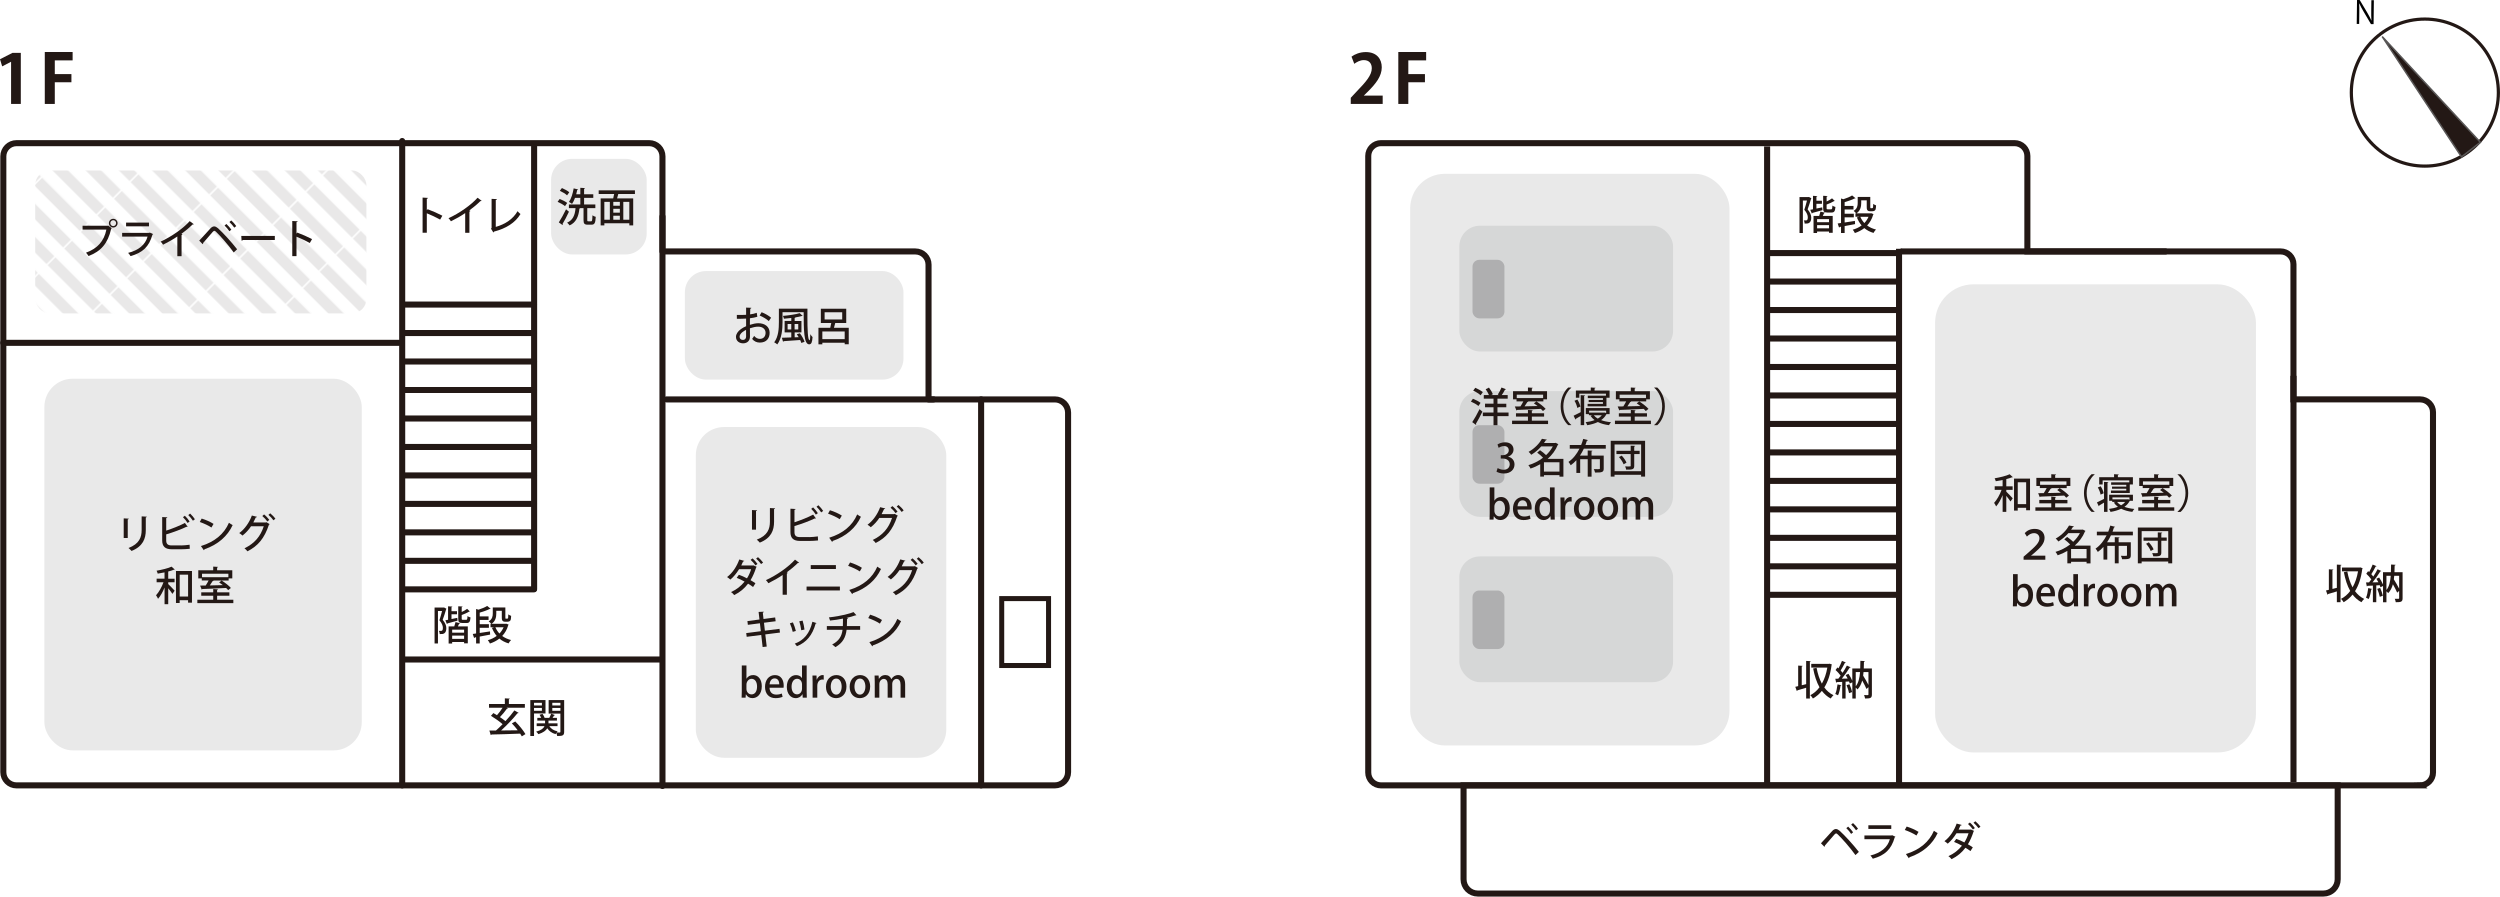 <?xml version="1.0" encoding="UTF-8"?>
<svg id="_レイヤー_2" data-name="レイヤー 2" xmlns="http://www.w3.org/2000/svg" xmlns:xlink="http://www.w3.org/1999/xlink" viewBox="0 0 1166.73 418.43">
  <defs>
    <style>
      .cls-1, .cls-2, .cls-3, .cls-4, .cls-5 {
        fill: none;
      }

      .cls-1, .cls-3, .cls-4, .cls-6 {
        stroke-miterlimit: 10;
      }

      .cls-1, .cls-3, .cls-4, .cls-5 {
        stroke: #231815;
      }

      .cls-1, .cls-5 {
        stroke-width: 2.83px;
      }

      .cls-7, .cls-6 {
        fill: #231815;
      }

      .cls-8 {
        fill: #fff;
      }

      .cls-9 {
        fill: #e9e9e9;
      }

      .cls-3 {
        stroke-width: 1.5px;
      }

      .cls-4 {
        stroke-width: 2.34px;
      }

      .cls-6 {
        stroke: #595757;
        stroke-width: .72px;
      }

      .cls-5 {
        stroke-linecap: round;
        stroke-linejoin: round;
      }

      .cls-10 {
        fill: #afafb0;
      }

      .cls-11 {
        fill: url(#_新規パターンスウォッチ_1);
        opacity: .1;
      }

      .cls-12 {
        fill: #d6d7d7;
      }
    </style>
    <pattern id="_新規パターンスウォッチ_1" data-name="新規パターンスウォッチ 1" x="0" y="0" width="14.68" height="41.1" patternTransform="translate(4641.6 -3975.31) rotate(-45) scale(.73)" patternUnits="userSpaceOnUse" viewBox="0 0 14.68 41.1">
      <g>
        <rect class="cls-2" x="0" y="0" width="14.68" height="41.1"/>
        <rect class="cls-7" x="0" y="0" width="7.34" height="41.1"/>
        <rect class="cls-8" x="7.34" y="0" width="7.34" height="41.1"/>
      </g>
    </pattern>
  </defs>
  <g id="design_fontのコピー">
    <rect class="cls-9" x="658.12" y="81.12" width="149.03" height="266.78" rx="16.17" ry="16.17" transform="translate(1465.26 429.02) rotate(-180)"/>
    <g>
      <path class="cls-7" d="M5.17,48.51v-19.67h-.06l-4.1,2.14-1.01-3.34,5.8-2.96h3.91v23.83h-4.54Z"/>
      <path class="cls-7" d="M20.9,48.51v-24.24h12.99v3.91h-8.32v6.4h7.76v3.81h-7.76v10.12h-4.67Z"/>
    </g>
    <g>
      <path class="cls-7" d="M645.3,48.51h-14.91v-2.87l2.65-2.84c4.51-4.67,7.16-7.72,7.16-10.94,0-2.08-1.1-3.81-3.72-3.81-1.73,0-3.34.91-4.45,1.73l-1.29-3.34c1.48-1.13,3.94-2.14,6.68-2.14,5.11,0,7.44,3.25,7.44,7.12,0,4.22-2.87,7.69-6.34,11.19l-1.99,1.95v.06h8.76v3.88Z"/>
      <path class="cls-7" d="M652.58,48.51v-24.24h12.99v3.91h-8.32v6.4h7.76v3.81h-7.76v10.12h-4.67Z"/>
    </g>
    <rect class="cls-9" x="903.09" y="132.69" width="149.75" height="218.49" rx="17.99" ry="17.99"/>
    <g>
      <path class="cls-7" d="M941.69,274.08c.62-1.05,1.69-1.67,3.13-1.67,2.36,0,3.99,2.08,3.99,5.23,0,3.77-2.19,5.53-4.33,5.53-1.33,0-2.36-.54-3.06-1.76h-.06l-.11,1.56h-1.86c.04-.69.07-1.82.07-2.76v-12.28h2.18v6.15h.04ZM941.66,278.88c0,1.31.94,2.55,2.36,2.55,1.67,0,2.59-1.48,2.59-3.69,0-1.95-.84-3.58-2.57-3.58-1.37,0-2.38,1.33-2.38,2.7v2.02Z"/>
      <path class="cls-7" d="M958.52,282.55c-.73.34-1.88.62-3.28.62-3.11,0-4.91-2.08-4.91-5.23s1.73-5.53,4.65-5.53,4.07,2.42,4.07,4.97c0,.36-.02.66-.06.92h-6.56c.06,2.33,1.5,3.21,3.13,3.21,1.14,0,1.93-.21,2.61-.49l.36,1.54ZM956.98,276.74c.02-1.24-.49-2.78-2.16-2.78s-2.27,1.58-2.38,2.78h4.54Z"/>
      <path class="cls-7" d="M969.77,280.21c0,.94.04,2.04.08,2.76h-1.91l-.11-1.61h-.06c-.54,1.05-1.67,1.82-3.13,1.82-2.34,0-4.13-2.08-4.13-5.27,0-3.51,2.01-5.49,4.31-5.49,1.33,0,2.29.6,2.74,1.39h.04v-5.87h2.18v12.28ZM967.59,276.81c0-1.69-1.07-2.68-2.29-2.68-1.67,0-2.59,1.65-2.59,3.69s.9,3.58,2.55,3.58c1.41,0,2.33-1.24,2.33-2.68v-1.91Z"/>
      <path class="cls-7" d="M977.74,274.54c-.19-.04-.39-.06-.64-.06-1.46,0-2.38,1.2-2.38,3v5.48h-2.18v-7.18c0-1.2-.02-2.19-.08-3.15h1.89l.08,1.89h.07c.47-1.31,1.56-2.12,2.68-2.12.21,0,.36.02.54.06v2.08Z"/>
      <path class="cls-7" d="M988.33,277.71c0,3.86-2.51,5.46-4.84,5.46-2.68,0-4.73-1.97-4.73-5.31s2.14-5.46,4.88-5.46,4.69,2.14,4.69,5.31ZM983.57,274.04c-1.86,0-2.57,1.99-2.57,3.77,0,2.03.96,3.73,2.55,3.73s2.55-1.71,2.55-3.77c0-1.71-.71-3.73-2.53-3.73Z"/>
      <path class="cls-7" d="M999.4,277.71c0,3.86-2.51,5.46-4.84,5.46-2.68,0-4.73-1.97-4.73-5.31s2.14-5.46,4.88-5.46,4.69,2.14,4.69,5.31ZM994.63,274.04c-1.86,0-2.57,1.99-2.57,3.77,0,2.03.96,3.73,2.55,3.73s2.55-1.71,2.55-3.77c0-1.71-.71-3.73-2.53-3.73Z"/>
      <path class="cls-7" d="M1015.73,282.96h-2.14v-5.91c0-1.73-.56-2.87-1.88-2.87-.99,0-2.01.9-2.01,2.4v6.38h-2.14v-6.23c0-1.44-.54-2.55-1.8-2.55-.98,0-2.08.88-2.08,2.51v6.26h-2.14v-7.43c0-1.16-.04-2.03-.07-2.91h1.88l.11,1.52h.06c.51-.86,1.44-1.74,3.02-1.74,1.31,0,2.31.73,2.74,1.89h.04c.69-1.14,1.71-1.89,3.19-1.89s3.23,1.05,3.23,4.31v6.24Z"/>
    </g>
    <g>
      <path class="cls-7" d="M934.61,224.01c-1.07.22-2.16.43-3.21.58-.08-.38-.32-.99-.52-1.37,2.53-.43,5.4-1.13,7.01-1.89l1.5,1.37c-.06.06-.15.08-.24.08-.06,0-.13,0-.19-.02-.73.3-1.65.58-2.64.84v3.36h2.96v1.67h-2.96v.82c.79.75,2.57,2.63,3,3.11l-1.05,1.48c-.39-.64-1.22-1.71-1.95-2.63v7.46h-1.71v-7.8c-.84,2.06-1.91,4.03-3.04,5.27-.19-.51-.64-1.22-.94-1.65,1.33-1.43,2.68-3.83,3.49-6.08h-3.21v-1.67h3.69v-2.94ZM939.94,223.36h7.46v14.78h-1.82v-1.14h-3.92v1.29h-1.73v-14.93ZM941.67,235.28h3.92v-10.22h-3.92v10.22Z"/>
      <path class="cls-7" d="M959.12,236.78h7.58v1.58h-16.8v-1.58h7.41v-1.89h-5.59v-1.56h5.59v-1.54l2.25.13c-.02.15-.13.26-.43.3v1.11h5.72v1.56h-5.72v1.89ZM951.98,227.8v-.99h-1.63v-3.79h6.96v-1.71l2.25.13c-.02.17-.13.26-.43.32v1.26h7.09v3.79h-1.71v.99h-7.24l.23.07c-.06.11-.21.19-.45.19-.36.6-.84,1.35-1.33,2.04,1.89-.04,4.01-.08,6.09-.15-.58-.45-1.16-.88-1.73-1.26l1.18-.88c1.52.96,3.41,2.42,4.31,3.47l-1.26,1.01c-.24-.3-.58-.64-.96-1.01-4.07.23-8.31.39-11.12.49-.04.15-.15.24-.28.26l-.75-1.86,2.61-.04c.47-.71.98-1.58,1.35-2.34h-3.19ZM964.39,224.65h-12.3v1.61h12.3v-1.61Z"/>
      <path class="cls-7" d="M977.54,221.43c-2.04,1.71-3.71,4.91-3.71,8.68s1.73,7.01,3.71,8.68v.09h-1.43c-1.91-1.71-3.54-4.93-3.54-8.78s1.63-7.07,3.54-8.78h1.43v.09Z"/>
      <path class="cls-7" d="M978.63,234.48c.86-.38,2.04-1.01,3.3-1.65v-7.95l2.04.13c-.02.15-.13.24-.41.3v13.58h-1.63v-4.31c-.83.51-1.63.99-2.23,1.33,0,.15-.09.3-.21.36l-.86-1.78ZM980.37,226.94c.68.99,1.22,2.34,1.41,3.26l-1.46.64c-.13-.92-.66-2.33-1.29-3.34l1.35-.56ZM981.29,224.18v1.91h-1.61v-3.38h6.94v-1.41l2.21.13c-.02.17-.15.26-.43.32v.96h7.01v3.38h-1.46v3.99h-8.79v-1.14h7.16v-.84h-6.66v-1.01h6.66v-.83h-7.07v-1.16h8.48v-.92h-12.43ZM995.41,233.73h-1.46c-.6,1.14-1.44,2.06-2.49,2.81,1.33.49,2.91.83,4.63.98-.34.34-.75.96-.96,1.37-1.97-.24-3.73-.73-5.19-1.46-1.48.71-3.17,1.18-4.97,1.48-.13-.41-.47-1.05-.73-1.41,1.48-.17,2.93-.49,4.18-.98-.77-.56-1.42-1.24-1.93-1.99l.88-.28h-1.61v-.52h-1.44v-2.83h11.1v2.83ZM993.8,232.13h-7.95v.9h7.01l.28-.06.66.26v-1.11ZM988.02,234.25c.47.6,1.11,1.13,1.88,1.58.77-.43,1.43-.96,1.91-1.58h-3.79Z"/>
      <path class="cls-7" d="M1007.13,236.78h7.58v1.58h-16.8v-1.58h7.41v-1.89h-5.59v-1.56h5.59v-1.54l2.25.13c-.02.15-.13.26-.43.3v1.11h5.72v1.56h-5.72v1.89ZM999.99,227.8v-.99h-1.63v-3.79h6.96v-1.71l2.25.13c-.02.17-.13.26-.43.32v1.26h7.09v3.79h-1.71v.99h-7.24l.23.07c-.06.11-.21.19-.45.19-.36.6-.84,1.35-1.33,2.04,1.89-.04,4.01-.08,6.09-.15-.58-.45-1.16-.88-1.73-1.26l1.18-.88c1.52.96,3.41,2.42,4.31,3.47l-1.26,1.01c-.24-.3-.58-.64-.96-1.01-4.07.23-8.31.39-11.12.49-.04.15-.15.24-.28.26l-.75-1.86,2.61-.04c.47-.71.98-1.58,1.35-2.34h-3.19ZM1012.4,224.65h-12.3v1.61h12.3v-1.61Z"/>
      <path class="cls-7" d="M1016.25,238.79c2.04-1.71,3.71-4.91,3.71-8.68s-1.73-7.01-3.71-8.68v-.09h1.43c1.93,1.71,3.54,4.93,3.54,8.78s-1.61,7.07-3.54,8.78h-1.43v-.09Z"/>
    </g>
    <g>
      <path class="cls-7" d="M944.93,248.78c1.14-1.18,2.51-1.95,4.74-1.95,2.85,0,4.52,1.8,4.52,4.18,0,2.7-2.01,4.63-4.88,7.13l-1.41,1.14v.04h6.64v1.91h-10.15v-1.41l1.74-1.5c3.75-3.3,5.66-5.01,5.66-7.11,0-1.37-.99-2.4-2.53-2.4-1.2,0-2.31.58-3.32,1.61l-1.03-1.65Z"/>
      <path class="cls-7" d="M975.63,254.62v8.31h-1.84v-.73h-7.24v.69h-1.74v-5.78c-1.44.84-2.98,1.54-4.52,2.04-.21-.49-.66-1.22-1.01-1.59,2.38-.69,4.78-1.89,6.84-3.47-.71-.77-1.8-1.73-2.74-2.38l1.33-1.13c.94.64,2.08,1.54,2.83,2.29,1.28-1.2,2.36-2.57,3.15-4.07h-5.4c-1.22,1.39-2.76,2.76-4.67,3.92-.26-.43-.84-1.07-1.24-1.37,3.02-1.69,5.12-4.07,6.23-6.09l2.29.39c-.06.19-.21.28-.47.28-.26.41-.54.84-.86,1.28h5.16l.28-.09,1.29.68c-.06.11-.17.19-.26.24-1.05,2.57-2.72,4.78-4.76,6.58h7.35ZM966.55,260.56h7.24v-4.35h-7.24v4.35Z"/>
      <path class="cls-7" d="M995.37,249.85h-10.22c-.51,1.11-1.11,2.19-1.8,3.23h3.6v-2.4l2.23.13c-.02.17-.13.26-.43.3v1.97h5.68v6.02c0,1.71-.73,1.93-4.05,1.89-.07-.49-.34-1.16-.58-1.61.62.02,1.26.04,1.73.04,1.03,0,1.11,0,1.11-.36v-4.31h-3.88v8.16h-1.8v-8.16h-3.51v6.41h-1.78v-5.93c-.79.88-1.67,1.67-2.64,2.36-.23-.45-.73-1.18-1.05-1.56,2.21-1.5,3.92-3.75,5.14-6.19h-4.54v-1.71h5.31c.39-.96.71-1.91.96-2.85l2.25.58c-.09.19-.28.26-.51.24-.21.67-.43,1.35-.69,2.02h9.49v1.71Z"/>
      <path class="cls-7" d="M997.72,246.18h16.03v16.71h-1.86v-.83h-12.4v.83h-1.78v-16.71ZM999.5,260.35h12.4v-12.47h-12.4v12.47ZM1011.2,250.85v1.52h-2.53v5.48c0,1.67-.73,1.84-3.75,1.8-.07-.43-.28-1.07-.51-1.52.56.02,1.14.04,1.58.04.98,0,1.03,0,1.03-.36v-5.44h-6.66v-1.52h6.66v-2.38l2.08.09c-.02.17-.13.28-.43.32v1.97h2.53ZM1003.72,257.15c-.34-.96-1.26-2.36-2.16-3.38l1.28-.67c.92.98,1.88,2.34,2.23,3.3l-1.35.75Z"/>
    </g>
    <g>
      <path class="cls-7" d="M1090.59,263.49l2.16.13c-.02.15-.13.26-.43.3v17.12h-1.73v-5.03c-1.54.49-3.04.92-4.09,1.22-.02.17-.13.28-.26.34l-.73-1.99c.39-.09.86-.19,1.35-.32v-9.58l2.1.13c-.02.15-.15.24-.43.28v8.76l2.06-.51v-10.86ZM1101.55,264.79l1.09.41c-.04.11-.09.23-.19.3-.53,4.26-1.69,7.71-3.38,10.39,1.14,1.54,2.55,2.78,4.28,3.62-.41.34-.99,1.05-1.29,1.54-1.65-.88-3-2.1-4.13-3.56-1.2,1.48-2.61,2.66-4.18,3.56-.26-.47-.81-1.2-1.22-1.56,1.61-.81,3.08-2.06,4.29-3.69-1.39-2.44-2.31-5.4-2.96-8.76l1.61-.3c.52,2.74,1.31,5.25,2.46,7.37,1.18-2.08,2.06-4.59,2.55-7.48h-7.5v-1.76h8.25l.32-.07Z"/>
      <path class="cls-7" d="M1107.04,274.86c-.06.17-.21.23-.41.21-.21,1.58-.62,3.38-1.16,4.48-.34-.21-.9-.47-1.28-.62.51-1.05.84-2.83,1.05-4.48l1.8.41ZM1121.27,267.06v12.1c0,1.74-.75,1.89-3.19,1.89-.06-.45-.26-1.18-.47-1.61.38.02.75.02,1.07.02h.68c.23,0,.3-.07.3-.32v-3.38l-.92.84c-.43-1.05-1.2-2.53-1.99-3.94-.45,1.65-1.13,3.06-2.21,4.16-.17-.26-.49-.6-.81-.86v5.1h-1.59v-7.58l-1.2.58c-.07-.28-.19-.6-.34-.96l-1.61.09v7.86h-1.58v-7.76c-.96.04-1.82.09-2.51.11-.04.17-.19.24-.32.26l-.38-1.84,1.41-.02c.36-.41.71-.9,1.07-1.41-.56-.82-1.54-1.88-2.36-2.64l.86-1.2.49.43c.6-1.09,1.26-2.46,1.63-3.51l1.82.75c-.06.13-.23.19-.45.19-.49,1.05-1.31,2.51-1.99,3.56.36.38.68.75.92,1.09.77-1.16,1.48-2.38,1.99-3.39l1.76.81c-.07.11-.24.19-.47.19-.92,1.52-2.34,3.54-3.64,5.12l2.74-.06c-.28-.56-.62-1.12-.94-1.63l1.29-.58c.69,1.01,1.41,2.27,1.8,3.26v-5.74h3.69c.06-1.14.06-2.34.08-3.58l2.12.13c-.02.17-.17.28-.45.32-.02,1.07-.06,2.12-.09,3.13h3.79ZM1110.79,274.37c.53,1.16,1.05,2.66,1.26,3.66-.39.13-.79.28-1.43.51-.17-1.01-.69-2.55-1.18-3.73l1.35-.43ZM1113.73,268.71v6.64c1.29-1.61,1.8-3.92,2.01-6.64h-2.01ZM1119.66,268.71h-2.29c-.04.56-.11,1.13-.19,1.67.88,1.41,1.86,3.06,2.48,4.35v-6.02Z"/>
    </g>
    <g>
      <path class="cls-7" d="M842.92,308.44l2.16.13c-.02.15-.13.26-.43.3v17.12h-1.73v-5.03c-1.54.49-3.04.92-4.09,1.22-.02.17-.13.28-.26.34l-.73-1.99c.39-.09.86-.19,1.35-.32v-9.58l2.1.13c-.02.15-.15.24-.43.28v8.76l2.06-.51v-10.86ZM853.87,309.73l1.09.41c-.04.11-.09.23-.19.3-.53,4.26-1.69,7.71-3.38,10.39,1.14,1.54,2.55,2.78,4.28,3.62-.41.34-.99,1.05-1.29,1.54-1.65-.88-3-2.1-4.13-3.56-1.2,1.48-2.61,2.66-4.18,3.56-.26-.47-.81-1.2-1.22-1.56,1.61-.81,3.08-2.06,4.29-3.69-1.39-2.44-2.31-5.4-2.96-8.76l1.61-.3c.52,2.74,1.31,5.25,2.46,7.37,1.18-2.08,2.06-4.59,2.55-7.48h-7.5v-1.76h8.25l.32-.07Z"/>
      <path class="cls-7" d="M859.36,319.8c-.06.17-.21.23-.41.21-.21,1.58-.62,3.38-1.16,4.48-.34-.21-.9-.47-1.28-.62.51-1.05.84-2.83,1.05-4.48l1.8.41ZM873.6,312v12.1c0,1.74-.75,1.89-3.19,1.89-.06-.45-.26-1.18-.47-1.61.38.02.75.02,1.07.02h.68c.23,0,.3-.07.3-.32v-3.38l-.92.84c-.43-1.05-1.2-2.53-1.99-3.94-.45,1.65-1.12,3.06-2.21,4.16-.17-.26-.49-.6-.81-.86v5.1h-1.59v-7.58l-1.2.58c-.07-.28-.19-.6-.34-.96l-1.61.09v7.86h-1.58v-7.76c-.96.04-1.82.09-2.51.11-.04.17-.19.24-.32.26l-.38-1.84,1.41-.02c.36-.41.71-.9,1.07-1.41-.56-.82-1.54-1.88-2.36-2.64l.86-1.2.49.43c.6-1.09,1.26-2.46,1.63-3.51l1.82.75c-.06.13-.23.19-.45.19-.49,1.05-1.31,2.51-1.99,3.56.36.38.68.75.92,1.09.77-1.16,1.48-2.38,1.99-3.39l1.76.81c-.07.11-.24.19-.47.19-.92,1.52-2.34,3.54-3.64,5.12l2.74-.06c-.28-.56-.62-1.12-.94-1.63l1.29-.58c.69,1.01,1.41,2.27,1.8,3.26v-5.74h3.69c.06-1.14.06-2.34.08-3.58l2.12.13c-.02.17-.17.28-.45.32-.02,1.07-.06,2.12-.09,3.13h3.79ZM863.12,319.32c.53,1.16,1.05,2.66,1.26,3.66-.39.13-.79.28-1.43.51-.17-1.01-.69-2.55-1.18-3.73l1.35-.43ZM866.06,313.65v6.64c1.29-1.61,1.8-3.92,2.01-6.64h-2.01ZM871.99,313.65h-2.29c-.04.56-.11,1.13-.19,1.67.88,1.41,1.86,3.06,2.48,4.35v-6.02Z"/>
    </g>
    <g>
      <path class="cls-7" d="M849.82,393.55c1.41-1.44,4.16-4.56,5.31-5.79.56-.58,1.13-.86,1.69-.86s1.16.34,1.78.86c2.31,2.1,6.26,6.39,8.91,9.81l-1.59,1.48c-2.44-3.43-6.39-7.88-8.2-9.58-.36-.34-.6-.53-.84-.53-.21.02-.45.21-.77.54-.75.83-3.24,3.77-4.44,5.12.04.21-.04.43-.23.6l-1.61-1.65ZM862.52,385.77c.82.73,1.78,1.88,2.31,2.66l-.92.75c-.49-.79-1.52-2.03-2.25-2.68l.86-.73ZM864.79,384.12c.84.73,1.8,1.84,2.33,2.63l-.92.73c-.51-.77-1.54-1.97-2.27-2.63l.86-.73Z"/>
      <path class="cls-7" d="M884.59,390.49c-.07.11-.17.19-.32.24-1.61,5.7-4.61,8.46-10.24,10.03-.23-.45-.75-1.11-1.13-1.5,4.89-1.2,8.05-3.81,9.08-7.61h-11.87v-1.74h12.66l.22-.15,1.59.73ZM882.64,386.86h-10.69v-1.73h10.69v1.73Z"/>
      <path class="cls-7" d="M889.84,385.75c1.91.58,4.16,1.58,5.53,2.49l-.98,1.69c-1.35-.94-3.58-1.93-5.44-2.59l.88-1.59ZM889.48,398.58c6.47-1.99,10.86-5.7,13.07-10.88.54.43,1.18.79,1.73,1.09-2.33,5.12-6.86,9.13-13.15,11.29-.02.19-.15.38-.3.45l-1.35-1.95Z"/>
      <path class="cls-7" d="M921.31,387.81c-.06.11-.15.17-.26.23-.69,2.19-1.58,4.26-2.64,5.98.73.43,1.69.99,2.29,1.44l-1.11,1.74c-.6-.49-1.59-1.11-2.33-1.56-1.69,2.25-3.81,4.03-6.49,5.33-.28-.43-.98-1.11-1.46-1.41,2.57-1.14,4.65-2.81,6.32-4.88-1.18-.68-2.51-1.31-3.68-1.76l1.03-1.43c1.2.43,2.53.99,3.77,1.67.81-1.24,1.54-2.91,1.95-4.28h-5.63c-1.2,1.93-2.61,3.66-4.07,4.86-.36-.34-1.09-.9-1.54-1.18,2.55-1.89,4.58-5.04,5.7-8.21l2.34.66c-.09.22-.32.28-.56.26-.23.6-.56,1.28-.86,1.89h5.48l.21-.07,1.54.71ZM919.32,383.86c.83.66,1.82,1.82,2.34,2.59l-.92.69c-.47-.71-1.56-1.97-2.29-2.59l.86-.69ZM921.89,383.27c.82.67,1.84,1.78,2.38,2.53l-.94.69c-.47-.71-1.58-1.89-2.31-2.53l.86-.69Z"/>
    </g>
    <g>
      <path class="cls-7" d="M844.23,91.93l1.13.6c-.02.09-.09.19-.15.24-.41,1.44-1.05,3.41-1.61,4.93,1.24,1.5,1.69,2.72,1.69,3.88s-.28,1.93-.88,2.36c-.54.41-1.11.41-2.19.41,0-.45-.17-1.11-.39-1.5.38.02.71.02.96.02.49,0,.9-.17.9-1.44,0-.94-.43-2.14-1.63-3.53.45-1.31.92-3.02,1.24-4.31h-1.91v15.15h-1.58v-16.77h4.18l.26-.06ZM850.4,96.77l.13,1.31c-1.73.51-3.53.99-4.71,1.29-.02.15-.11.26-.24.3l-.75-1.76,1.28-.24v-6.28l2.01.13c-.02.15-.13.24-.41.28v1.88h2.57v1.42h-2.57v2.23l2.7-.56ZM848.99,100.78c.23-.64.47-1.43.6-2.03l2.14.54c-.06.13-.21.21-.47.21-.15.38-.36.83-.58,1.28h4.63v7.88h-1.73v-.6h-5.57v.69h-1.65v-7.97h2.63ZM853.59,103.69v-1.41h-5.57v1.41h5.57ZM848.02,106.57h5.57v-1.5h-5.57v1.5ZM852.46,97.1c0,.52.06.58.56.58h1.56c.43,0,.53-.22.58-1.73.32.28.98.52,1.43.64-.17,2.04-.6,2.59-1.82,2.59h-1.99c-1.58,0-1.93-.47-1.93-2.08v-5.72l2.03.11c-.02.15-.13.24-.41.3v2.25c.98-.45,1.93-.99,2.53-1.48l1.29,1.24c-.06.06-.21.09-.38.08-.84.54-2.19,1.11-3.45,1.58v1.65Z"/>
      <path class="cls-7" d="M865.67,103.09l.07,1.5-4.86.92v3.23h-1.69v-2.93l-.64.11c-.02.17-.15.26-.28.3l-.64-1.93c.47-.06.99-.13,1.56-.22v-11.44l1.11.34c1.52-.49,3.11-1.14,4.07-1.76l1.61,1.31c-.07.09-.15.09-.43.09-1.16.6-2.96,1.24-4.67,1.73v1.76h4.13v1.65h-4.13v1.99h4.29v1.67h-4.29v2.42l4.78-.73ZM873.26,99.5l1.13.43c-.04.13-.11.19-.19.26-.58,2.04-1.56,3.71-2.83,5.04,1.16.86,2.55,1.5,4.14,1.89-.39.38-.92,1.09-1.16,1.58-1.67-.49-3.11-1.24-4.29-2.25-1.29,1.01-2.78,1.76-4.41,2.31-.21-.47-.64-1.18-.99-1.56,1.52-.41,2.93-1.09,4.14-1.99-.92-1.07-1.65-2.33-2.21-3.75l1.09-.3h-1.76v-1.61h.32c-.28-.36-.84-.92-1.18-1.12,1.71-1.03,1.91-2.46,1.91-3.73v-2.78h5.87v4.56c0,.6,0,.69.34.69.77,0,.88,0,.96-.47.04-.26.06-.83.07-1.54.32.26.9.54,1.33.69-.04.73-.09,1.56-.22,1.88-.24.67-.94.86-1.56.86h-.99c-1.59,0-1.59-1.11-1.59-2.16v-2.94h-2.57v1.24c0,1.63-.34,3.58-2.19,4.82h6.56l.3-.06ZM868.2,101.17c.45,1.09,1.09,2.08,1.88,2.93.81-.84,1.46-1.82,1.95-2.93h-3.83Z"/>
    </g>
    <circle class="cls-3" cx="1131.66" cy="43.21" r="34.31"/>
    <polygon class="cls-6" points="1148.77 73.21 1157.56 66.41 1111.74 17.06 1148.77 73.21"/>
    <path d="M1107.73,11.26h-1.22s-3.49-5.93-3.49-5.93c-.73-1.25-1.43-2.51-1.96-3.74h-.06c.09,1.44.08,2.74.06,4.67l-.06,4.92h-1.14s.14-11.18.14-11.18l1.27.02,3.53,5.92c.77,1.34,1.41,2.51,1.9,3.67h.03c-.1-1.57-.11-2.9-.09-4.66l.06-4.86h1.16s-.13,11.18-.13,11.18Z"/>
    <rect class="cls-12" x="681.07" y="105.34" width="99.75" height="58.7" rx="9.62" ry="9.62" transform="translate(1461.88 269.38) rotate(-180)"/>
    <rect class="cls-10" x="687.2" y="121.25" width="14.9" height="27.32" rx="3.14" ry="3.14" transform="translate(1389.31 269.83) rotate(180)"/>
    <rect class="cls-12" x="681.07" y="182.5" width="99.75" height="58.7" rx="9.62" ry="9.62" transform="translate(1461.88 423.71) rotate(-180)"/>
    <rect class="cls-10" x="687.2" y="198.42" width="14.9" height="27.32" rx="3.14" ry="3.14" transform="translate(1389.31 424.16) rotate(180)"/>
    <rect class="cls-12" x="681.07" y="259.66" width="99.75" height="58.7" rx="9.62" ry="9.62" transform="translate(1461.88 578.03) rotate(-180)"/>
    <rect class="cls-10" x="687.2" y="275.58" width="14.9" height="27.32" rx="3.14" ry="3.14" transform="translate(1389.31 578.48) rotate(180)"/>
    <g>
      <path class="cls-7" d="M240.48,336.71c1.84,1.82,3.79,4.24,4.74,5.89l-1.69,1.05c-.21-.38-.47-.81-.77-1.27-4.93.21-10.11.34-13.39.41-.04.17-.19.26-.34.28l-.64-2.12c.88,0,1.91,0,3.06-.02.99-.86,2.06-1.88,3.11-2.96-1.43-1.26-3.64-2.81-5.44-3.9l1.14-1.29c.53.3,1.09.64,1.67,1.01.9-1.01,1.89-2.34,2.63-3.51h-6.34v-1.74h7.39v-2.63l2.33.13c-.02.15-.15.26-.45.32v2.18h7.46v1.74h-8.59l.69.34c-.07.15-.3.19-.51.17-.81,1.18-2.12,2.74-3.23,3.88.96.64,1.88,1.31,2.57,1.89,1.58-1.69,3.06-3.45,4.18-5.01l1.99,1.13c-.09.13-.28.19-.54.19-2.03,2.53-5.01,5.64-7.65,8.04,2.42-.02,5.12-.06,7.76-.09-.84-1.12-1.82-2.29-2.74-3.23l1.58-.88Z"/>
      <path class="cls-7" d="M254.57,332.98h-5.34v10.52h-1.74v-16.8h7.09v6.28ZM252.9,327.98h-3.68v1.26h3.68v-1.26ZM249.22,331.71h3.68v-1.31h-3.68v1.31ZM263.29,326.7v14.8c0,1.8-.75,1.99-3.26,1.99-.06-.39-.22-1.01-.41-1.46-.15.21-.26.41-.36.58-1.73-.49-3-1.43-3.86-2.72-.6,1.01-1.8,1.99-4.13,2.74-.23-.36-.69-.88-1.05-1.18,2.46-.66,3.49-1.63,3.9-2.57h-3.66v-1.31h3.92v-1.27h-3.62v-1.29h1.8c-.19-.47-.47-.99-.75-1.43l1.37-.41c.41.56.83,1.29.98,1.84h2.19c.3-.58.69-1.39.88-1.93l1.78.64c-.06.13-.19.19-.41.17-.19.32-.47.73-.73,1.13h2.04v1.29h-3.94v1.27h4.22v1.31h-3.83c.77,1.22,2.08,2.06,3.86,2.42-.15.13-.32.32-.47.53.66.02,1.26.02,1.46.02.24,0,.32-.09.32-.34v-8.5h-5.49v-6.3h7.24ZM261.54,327.98h-3.79v1.26h3.79v-1.26ZM257.75,331.73h3.79v-1.33h-3.79v1.33Z"/>
    </g>
    <g>
      <path class="cls-7" d="M205.4,102.48c-1.73-.98-4.26-2.18-6.21-2.94v9.08h-1.97v-16.41l2.51.15c-.02.21-.19.36-.54.43v5.36l.38-.52c2.14.79,4.99,2.04,6.88,3.04l-1.05,1.82Z"/>
      <path class="cls-7" d="M224.79,93.7c-.09.09-.23.17-.41.17-.06,0-.11,0-.19-.02-1.44,1.44-3.38,3.06-5.18,4.37.17.07.39.17.51.21-.04.15-.21.28-.45.32v9.9h-1.97v-9.21c-1.84,1.28-4.37,2.72-6.66,3.84-.26-.43-.75-1.09-1.13-1.44,5.01-2.27,10.61-6.21,13.56-9.56l1.91,1.43Z"/>
      <path class="cls-7" d="M231.38,105.89c4.39-1.26,8.03-3.6,10.16-7.33.34.43.99,1.03,1.37,1.33-2.48,4.11-6.77,6.75-12.34,8.19-.04.17-.17.36-.34.41l-1.07-1.76.26-.39v-13.54l2.51.13c-.02.21-.19.38-.56.43v12.53Z"/>
    </g>
    <g>
      <path class="cls-7" d="M207.23,283.5l1.13.6c-.02.09-.09.19-.15.24-.41,1.44-1.05,3.41-1.61,4.93,1.24,1.5,1.69,2.72,1.69,3.88s-.28,1.93-.88,2.36c-.54.41-1.11.41-2.19.41,0-.45-.17-1.11-.39-1.5.38.02.71.02.96.02.49,0,.9-.17.9-1.44,0-.94-.43-2.14-1.63-3.53.45-1.31.92-3.02,1.24-4.31h-1.91v15.15h-1.58v-16.77h4.18l.26-.06ZM213.4,288.34l.13,1.31c-1.73.51-3.53.99-4.71,1.29-.02.15-.11.26-.24.3l-.75-1.76,1.28-.24v-6.28l2.01.13c-.02.15-.13.24-.41.28v1.88h2.57v1.42h-2.57v2.23l2.7-.56ZM212,292.35c.23-.64.47-1.43.6-2.03l2.14.54c-.06.13-.21.21-.47.21-.15.38-.36.83-.58,1.28h4.63v7.88h-1.73v-.6h-5.57v.69h-1.65v-7.97h2.63ZM216.59,295.26v-1.41h-5.57v1.41h5.57ZM211.02,298.14h5.57v-1.5h-5.57v1.5ZM215.47,288.67c0,.52.06.58.56.58h1.56c.43,0,.53-.22.58-1.73.32.28.98.52,1.43.64-.17,2.04-.6,2.59-1.82,2.59h-1.99c-1.58,0-1.93-.47-1.93-2.08v-5.72l2.03.11c-.02.15-.13.24-.41.3v2.25c.98-.45,1.93-.99,2.53-1.48l1.29,1.24c-.06.06-.21.09-.38.08-.84.54-2.19,1.11-3.45,1.58v1.65Z"/>
      <path class="cls-7" d="M228.67,294.66l.07,1.5-4.86.92v3.23h-1.69v-2.93l-.64.11c-.02.17-.15.26-.28.3l-.64-1.93c.47-.06.99-.13,1.56-.22v-11.44l1.11.34c1.52-.49,3.11-1.14,4.07-1.76l1.61,1.31c-.07.09-.15.09-.43.09-1.16.6-2.96,1.24-4.67,1.73v1.76h4.13v1.65h-4.13v1.99h4.29v1.67h-4.29v2.42l4.78-.73ZM236.26,291.07l1.13.43c-.04.13-.11.19-.19.26-.58,2.04-1.56,3.71-2.83,5.04,1.16.86,2.55,1.5,4.14,1.89-.39.38-.92,1.09-1.16,1.58-1.67-.49-3.11-1.24-4.29-2.25-1.29,1.01-2.78,1.76-4.41,2.31-.21-.47-.64-1.18-.99-1.56,1.52-.41,2.93-1.09,4.14-1.99-.92-1.07-1.65-2.33-2.21-3.75l1.09-.3h-1.76v-1.61h.32c-.28-.36-.84-.92-1.18-1.12,1.71-1.03,1.91-2.46,1.91-3.73v-2.78h5.87v4.56c0,.6,0,.69.34.69.77,0,.88,0,.96-.47.04-.26.06-.83.07-1.54.32.26.9.54,1.33.69-.04.73-.09,1.56-.22,1.88-.24.67-.94.86-1.56.86h-.99c-1.59,0-1.59-1.11-1.59-2.16v-2.94h-2.57v1.24c0,1.63-.34,3.58-2.19,4.82h6.56l.3-.06ZM231.2,292.74c.45,1.09,1.09,2.08,1.88,2.93.81-.84,1.46-1.82,1.95-2.93h-3.83Z"/>
    </g>
    <g>
      <g>
        <line class="cls-5" x1="249.27" y1="274.87" x2="249.27" y2="68.33"/>
        <line class="cls-5" x1="188.21" y1="142.14" x2="249.22" y2="142.14"/>
        <line class="cls-5" x1="188.21" y1="155.43" x2="249.22" y2="155.43"/>
        <line class="cls-5" x1="188.21" y1="168.72" x2="249.22" y2="168.72"/>
        <line class="cls-5" x1="188.21" y1="182.01" x2="249.22" y2="182.01"/>
        <line class="cls-5" x1="188.21" y1="195.3" x2="249.22" y2="195.3"/>
        <line class="cls-5" x1="188.21" y1="208.59" x2="249.22" y2="208.59"/>
        <line class="cls-5" x1="188.21" y1="221.88" x2="249.22" y2="221.88"/>
        <line class="cls-5" x1="188.21" y1="235.17" x2="249.22" y2="235.17"/>
        <line class="cls-5" x1="188.21" y1="248.46" x2="249.22" y2="248.46"/>
        <line class="cls-5" x1="188.21" y1="261.75" x2="249.22" y2="261.75"/>
        <line class="cls-5" x1="188.21" y1="275.04" x2="249.22" y2="275.04"/>
        <line class="cls-5" x1="188.21" y1="307.78" x2="308.27" y2="307.78"/>
      </g>
      <path class="cls-5" d="M492.3,366.53H7.72c-3.41,0-6.17-2.76-6.17-6.17V72.98c0-3.41,2.76-6.17,6.17-6.17h295.27c3.41,0,6.17,2.76,6.17,6.17v44.37h118.01c3.41,0,6.17,2.76,6.17,6.17v62.88h58.95c3.41,0,6.17,2.76,6.17,6.17v167.78c0,3.41-2.76,6.17-6.17,6.17Z"/>
      <line class="cls-5" x1="457.88" y1="186.4" x2="457.88" y2="366.53"/>
      <line class="cls-5" x1="1.55" y1="160" x2="186.11" y2="160"/>
      <line class="cls-5" x1="309.17" y1="101.07" x2="309.17" y2="366.8"/>
      <line class="cls-5" x1="311.1" y1="186.4" x2="435.67" y2="186.4"/>
      <line class="cls-5" x1="187.7" y1="366.53" x2="187.7" y2="65.81"/>
    </g>
    <g>
      <g>
        <line class="cls-1" x1="886.27" y1="366.53" x2="886.27" y2="116.11"/>
        <g>
          <line class="cls-1" x1="825.21" y1="118.11" x2="886.22" y2="118.11"/>
          <line class="cls-1" x1="825.21" y1="131.4" x2="886.22" y2="131.4"/>
          <line class="cls-1" x1="825.21" y1="144.69" x2="886.22" y2="144.69"/>
          <line class="cls-1" x1="825.21" y1="157.98" x2="886.22" y2="157.98"/>
          <line class="cls-1" x1="825.21" y1="171.27" x2="886.22" y2="171.27"/>
          <line class="cls-1" x1="825.21" y1="184.56" x2="886.22" y2="184.56"/>
          <line class="cls-1" x1="825.21" y1="197.85" x2="886.22" y2="197.85"/>
          <line class="cls-1" x1="825.21" y1="211.14" x2="886.22" y2="211.14"/>
          <line class="cls-1" x1="825.21" y1="224.43" x2="886.22" y2="224.43"/>
          <line class="cls-1" x1="825.21" y1="237.72" x2="886.22" y2="237.72"/>
          <line class="cls-1" x1="825.21" y1="251.01" x2="886.22" y2="251.01"/>
          <line class="cls-1" x1="825.21" y1="264.3" x2="886.22" y2="264.3"/>
          <line class="cls-1" x1="825.21" y1="277.59" x2="886.22" y2="277.59"/>
        </g>
      </g>
      <path class="cls-1" d="M1129.47,366.53h-484.92c-3.32,0-6-2.69-6-6V72.8c0-3.32,2.69-6,6-6h295.61c3.32,0,6,2.69,6,6v44.54h118.18c3.32,0,6,2.69,6,6v63.05h59.12c3.32,0,6,2.69,6,6v168.13c0,3.32-2.69,6-6,6Z"/>
      <line class="cls-1" x1="886.98" y1="117.35" x2="1011.16" y2="117.35"/>
      <line class="cls-1" x1="1070.35" y1="175.38" x2="1070.35" y2="364.96"/>
      <line class="cls-1" x1="824.7" y1="366.53" x2="824.7" y2="68.33"/>
      <path class="cls-1" d="M683.03,366.53h407.95v43.83c0,3.67-2.98,6.65-6.65,6.65h-394.65c-3.67,0-6.65-2.98-6.65-6.65v-43.83h0Z"/>
    </g>
    <rect class="cls-9" x="257.19" y="74.13" width="44.62" height="44.62" rx="9.85" ry="9.85"/>
    <rect class="cls-9" x="319.63" y="126.5" width="102.01" height="50.66" rx="9.85" ry="9.85"/>
    <g>
      <path class="cls-7" d="M261.2,92.85c1.18.45,2.74,1.24,3.51,1.86l-1.03,1.5c-.73-.66-2.23-1.5-3.45-2.03l.98-1.33ZM260.79,103.79c.96-1.46,2.34-3.92,3.38-6.11l1.35,1.13c-.92,2.01-2.08,4.22-2.98,5.68.07.09.11.21.11.3s-.04.19-.09.26l-1.76-1.26ZM262.25,87.75c1.18.49,2.68,1.31,3.43,1.97l-1.03,1.44c-.69-.67-2.18-1.58-3.38-2.12l.98-1.29ZM274.07,102.62c0,.58.07.66.53.66h1.29c.45,0,.54-.39.6-2.79.34.3,1.07.58,1.54.71-.15,2.89-.56,3.66-1.97,3.66h-1.76c-1.59,0-1.97-.53-1.97-2.21v-5.53h-1.54c-.06.11-.19.19-.38.23-.38,3.83-1.67,6.53-4.58,7.84-.24-.36-.81-.99-1.16-1.29,2.55-1.07,3.68-3.36,3.92-6.77h-3.09v-1.71h5.33v-3.09h-2.48c-.38,1.09-.84,2.06-1.37,2.81-.34-.26-1.01-.69-1.44-.92,1.01-1.41,1.78-3.9,2.18-6.3l2.1.49c-.04.13-.17.23-.43.23-.13.68-.3,1.35-.49,2.03h1.93v-3.02l2.21.13c-.02.17-.13.26-.45.3v2.59h4.29v1.67h-4.29v3.09h5.25v1.71h-3.77v5.51Z"/>
      <path class="cls-7" d="M296.31,90.53h-7.76c-.13.62-.34,1.37-.56,2.06h7.52v12.6h-1.8v-.99h-11.66v.99h-1.73v-12.6h5.85c.17-.64.32-1.37.45-2.06h-7.22v-1.69h16.92v1.69ZM282.04,94.22v8.33h2.57v-8.33h-2.57ZM289.28,96v-1.78h-3.06v1.78h3.06ZM289.28,99.25v-1.82h-3.06v1.82h3.06ZM286.22,100.67v1.88h3.06v-1.88h-3.06ZM293.7,102.55v-8.33h-2.81v8.33h2.81Z"/>
    </g>
    <g>
      <path class="cls-7" d="M353.42,147.84c-.96.3-2.12.53-3.43.69-.02,1.03-.02,2.12-.02,3.06,1.37-.45,2.81-.75,3.9-.75,3.11,0,5.31,1.65,5.31,4.48,0,2.62-1.52,4.56-4.59,4.56-1.33,0-2.57-.47-3.58-1.71.34-.41.68-.98.94-1.41.81.99,1.71,1.39,2.68,1.39,1.74,0,2.66-1.24,2.66-2.83s-1.22-2.87-3.45-2.87c-1.13,0-2.53.3-3.86.75,0,1.43.02,3.45.02,3.94,0,1.69-1.11,3.09-3.21,3.09-1.65,0-3.32-.98-3.32-3.04,0-1.24.86-2.57,2.31-3.6.68-.51,1.52-.96,2.42-1.35v-3.56c-1.29.09-2.74.11-4.31.11l-.02-1.8c1.59.02,3.04,0,4.33-.07v-3.36l2.46.09c-.02.23-.21.39-.51.43-.06.71-.08,1.71-.09,2.64,1.14-.15,2.19-.38,3.11-.73l.26,1.84ZM348.18,153.95c-.58.28-3.02,1.52-3.02,3.19,0,.86.53,1.5,1.58,1.5.84,0,1.46-.54,1.46-1.59,0-.47,0-1.8-.02-3.09ZM358.78,149.86c-.99-.96-2.74-1.97-4.26-2.61l.92-1.54c1.63.62,3.38,1.65,4.43,2.57l-1.09,1.58Z"/>
      <path class="cls-7" d="M363.5,144.05h13.33c-.02,1.29-.02,2.59-.02,3.84,0,5.83.17,10.9,1.01,10.9.21,0,.32-1.22.36-2.83.28.49.71,1.05,1.03,1.35-.17,2.38-.51,3.39-1.58,3.39-2.51,0-2.53-6.79-2.57-15h-9.86v4.67c0,3.13-.32,7.52-2.44,10.37-.3-.3-1.03-.79-1.44-.98,2.01-2.66,2.18-6.51,2.18-9.4v-6.32ZM372.75,157.36c-.28-.49-.58-.96-.88-1.37l1.43-.45c.92,1.22,1.86,2.87,2.18,3.99l-1.52.52c-.11-.39-.28-.88-.53-1.37-2.85.23-5.78.43-7.69.54-.04.17-.15.24-.3.28l-.54-1.88c1.16-.04,2.7-.08,4.39-.15v-2.34h-3.11v-5.34h3.11v-1.39c-1.14.15-2.33.26-3.43.34-.06-.38-.28-.98-.47-1.31,2.81-.26,6.02-.71,7.82-1.29l1.39,1.28c-.06.07-.09.07-.41.07-.81.24-1.82.45-2.94.64-.04.11-.15.21-.39.24v1.43h3.17v5.34h-3.17v2.29l1.91-.07ZM367.57,153.76h1.71v-2.55h-1.71v2.55ZM372.54,151.21h-1.71v2.55h1.71v-2.55Z"/>
      <path class="cls-7" d="M389.8,150.74c-.15.68-.36,1.5-.6,2.25h6.9v7.69h-1.89v-.73h-10.43v.75h-1.82v-7.71h5.51c.17-.69.34-1.5.47-2.25h-4.86v-6.66h11.85v6.66h-5.14ZM383.78,158.26h10.43v-3.58h-10.43v3.58ZM384.84,145.74v3.36h8.21v-3.36h-8.21Z"/>
    </g>
    <rect class="cls-4" x="467.49" y="279.36" width="21.86" height="31.23"/>
    <rect class="cls-9" x="324.73" y="199.29" width="116.89" height="154.36" rx="13.17" ry="13.17"/>
    <rect class="cls-9" x="20.71" y="176.75" width="148.12" height="173.45" rx="13.17" ry="13.17"/>
    <g>
      <path class="cls-7" d="M350.94,247.18v-9.15l2.4.13c-.02.17-.19.32-.51.36v8.66h-1.89ZM361.74,237.24c-.02.19-.17.32-.49.36v5.91c0,3.96-1.33,7.61-6.66,9.73-.3-.36-.98-1.07-1.41-1.39,5.06-1.91,6.13-5.06,6.13-8.35v-6.4l2.42.13Z"/>
      <path class="cls-7" d="M377.64,250.67c.86-.02,2.93-.13,4.05-.34.02.62.06,1.29.08,1.89-1.13.15-3.09.23-3.96.23h-4.44c-3.06,0-4.48-1.29-4.48-4.13v-10.91l2.42.13c-.02.19-.17.34-.54.39v5.81c2.64-.84,6.39-2.31,8.72-3.58l1.29,1.78c-.08.06-.17.08-.28.08-.09,0-.19-.02-.28-.06-2.03,1.01-6.24,2.63-9.45,3.54v2.83c0,1.73.82,2.33,2.64,2.33h4.24ZM379.48,236.81c.79.73,1.71,1.89,2.21,2.68l-.94.69c-.47-.79-1.44-2.04-2.16-2.7l.88-.68ZM381.94,235.8c.81.73,1.74,1.86,2.23,2.64l-.92.69c-.49-.77-1.48-1.97-2.18-2.64l.86-.69Z"/>
      <path class="cls-7" d="M387.34,238.13c1.91.58,4.16,1.58,5.53,2.49l-.98,1.69c-1.35-.94-3.58-1.93-5.44-2.59l.88-1.59ZM386.98,250.95c6.47-1.99,10.86-5.7,13.07-10.88.54.43,1.18.79,1.73,1.09-2.33,5.12-6.86,9.13-13.15,11.29-.02.19-.15.38-.3.45l-1.35-1.95Z"/>
      <path class="cls-7" d="M419.05,240.71c-.06.13-.23.23-.34.3-2.1,6.34-5.1,9.9-10.03,12.4-.32-.43-.84-1.05-1.37-1.42,4.61-2.21,7.46-5.48,9-10.28h-5.93c-1.01,1.56-2.4,3.09-3.99,4.35-.36-.36-1.01-.86-1.52-1.18,2.51-1.8,4.69-4.88,5.89-8.18l2.4.6c-.08.21-.32.3-.58.3-.34.75-.79,1.67-1.14,2.34h5.81l.28-.13,1.52.9ZM416.44,236.19c.86.66,1.88,1.78,2.44,2.53l-.9.77c-.53-.79-1.58-1.91-2.36-2.55l.83-.75ZM419.31,235.67c.84.68,1.88,1.74,2.42,2.53l-.92.73c-.49-.73-1.5-1.84-2.33-2.53l.83-.73Z"/>
      <path class="cls-7" d="M353.17,264.56c-.06.11-.15.17-.26.23-.69,2.19-1.58,4.26-2.64,5.98.73.43,1.69.99,2.29,1.44l-1.11,1.74c-.6-.49-1.59-1.11-2.33-1.56-1.69,2.25-3.81,4.03-6.49,5.33-.28-.43-.98-1.11-1.46-1.41,2.57-1.14,4.65-2.81,6.32-4.88-1.18-.67-2.51-1.31-3.68-1.76l1.03-1.43c1.2.43,2.53.99,3.77,1.67.81-1.24,1.54-2.91,1.95-4.28h-5.63c-1.2,1.93-2.61,3.66-4.07,4.86-.36-.34-1.09-.9-1.54-1.18,2.55-1.89,4.58-5.04,5.7-8.21l2.34.66c-.09.23-.32.28-.56.26-.23.6-.56,1.28-.86,1.89h5.48l.21-.07,1.54.71ZM351.18,260.6c.83.66,1.82,1.82,2.34,2.59l-.92.69c-.47-.71-1.56-1.97-2.29-2.59l.86-.69ZM353.75,260.02c.82.67,1.84,1.78,2.38,2.53l-.94.69c-.47-.71-1.58-1.89-2.31-2.53l.86-.69Z"/>
      <path class="cls-7" d="M372.94,262.6c-.09.09-.23.17-.41.17-.06,0-.11,0-.19-.02-1.44,1.44-3.38,3.06-5.18,4.37.17.07.39.17.51.21-.04.15-.21.28-.45.32v9.9h-1.97v-9.21c-1.84,1.28-4.37,2.72-6.66,3.84-.26-.43-.75-1.09-1.13-1.44,5.01-2.27,10.61-6.21,13.56-9.56l1.91,1.43Z"/>
      <path class="cls-7" d="M391.97,273.74v1.82h-15.55v-1.82h15.55ZM390.11,263.73v1.82h-11.74v-1.82h11.74Z"/>
      <path class="cls-7" d="M396.71,262.49c1.91.58,4.16,1.58,5.53,2.49l-.98,1.69c-1.35-.94-3.58-1.93-5.44-2.59l.88-1.59ZM396.36,275.32c6.47-1.99,10.86-5.7,13.07-10.88.54.43,1.18.79,1.73,1.09-2.33,5.12-6.86,9.13-13.15,11.29-.02.19-.15.38-.3.45l-1.35-1.95Z"/>
      <path class="cls-7" d="M428.43,265.08c-.06.13-.23.23-.34.3-2.1,6.34-5.1,9.9-10.03,12.4-.32-.43-.84-1.05-1.37-1.42,4.61-2.21,7.46-5.48,9-10.28h-5.93c-1.01,1.56-2.4,3.09-3.99,4.35-.36-.36-1.01-.86-1.52-1.18,2.51-1.8,4.69-4.88,5.89-8.18l2.4.6c-.08.21-.32.3-.58.3-.34.75-.79,1.67-1.14,2.34h5.81l.28-.13,1.52.9ZM425.82,260.56c.86.66,1.88,1.78,2.44,2.53l-.9.77c-.53-.79-1.58-1.91-2.36-2.55l.83-.75ZM428.69,260.04c.84.68,1.88,1.74,2.42,2.53l-.92.73c-.49-.73-1.5-1.84-2.33-2.53l.83-.73Z"/>
      <path class="cls-7" d="M357.16,296.09l.66,5.66-1.91.21-.64-5.63-6.79.86-.23-1.73,6.81-.88-.41-3.71-5.63.73-.21-1.74,5.63-.75-.41-3.53,2.44-.11c.02.19-.15.36-.47.45l.32,2.96,5.44-.73.23,1.78-5.44.69.41,3.71,6.83-.86.21,1.74-6.83.86Z"/>
      <path class="cls-7" d="M370.05,290.46c.53,1.14,1.13,2.91,1.37,4.01l-1.46.41c-.23-1.14-.77-2.81-1.33-3.99l1.43-.43ZM381.09,290.78c-.06.13-.22.21-.43.21-1.5,5.49-4.33,8.81-8.74,10.6-.21-.32-.69-.9-1.01-1.2,4.22-1.61,6.92-4.65,8.23-10.22l1.95.62ZM374.57,289.63c.39,1.2.75,3,.88,4.18l-1.52.32c-.15-1.22-.51-2.94-.9-4.18l1.54-.32Z"/>
      <path class="cls-7" d="M401.42,293.91h-6.32c-.41,3.43-1.69,6.09-5.23,8.1-.39-.39-1.03-.9-1.5-1.22,3.23-1.74,4.46-3.86,4.84-6.88h-7.33v-1.73h7.48c.04-1.11.06-2.18.06-3.49-1.78.38-4.07.73-6.06.92-.11-.47-.3-.98-.51-1.48,5.91-.64,10.07-1.88,11.5-2.48l1.33,1.48c-.06.06-.17.08-.28.08-.07,0-.13,0-.21-.02-1.05.39-2.76.88-4.13,1.18l.73.06c-.04.19-.17.34-.47.38-.02,1.24-.02,2.33-.09,3.38h6.19v1.73Z"/>
      <path class="cls-7" d="M406.09,286.86c1.91.58,4.16,1.58,5.53,2.49l-.98,1.69c-1.35-.94-3.58-1.93-5.44-2.59l.88-1.59ZM405.73,299.69c6.47-1.99,10.86-5.7,13.07-10.88.54.43,1.18.79,1.73,1.09-2.33,5.12-6.86,9.13-13.15,11.29-.02.19-.15.38-.3.45l-1.35-1.95Z"/>
    </g>
    <g>
      <path class="cls-7" d="M57.73,251.07v-9.15l2.4.13c-.02.17-.19.32-.51.36v8.66h-1.89ZM68.53,241.13c-.02.19-.17.32-.49.36v5.91c0,3.96-1.33,7.61-6.66,9.73-.3-.36-.98-1.07-1.41-1.39,5.06-1.91,6.13-5.06,6.13-8.35v-6.4l2.42.13Z"/>
      <path class="cls-7" d="M84.44,254.56c.86-.02,2.93-.13,4.05-.34.02.62.06,1.29.08,1.89-1.13.15-3.09.23-3.96.23h-4.44c-3.06,0-4.48-1.29-4.48-4.13v-10.91l2.42.13c-.02.19-.17.34-.54.39v5.81c2.64-.84,6.39-2.31,8.72-3.58l1.29,1.78c-.08.06-.17.08-.28.08-.09,0-.19-.02-.28-.06-2.03,1.01-6.24,2.62-9.45,3.54v2.83c0,1.73.82,2.33,2.64,2.33h4.24ZM86.28,240.7c.79.73,1.71,1.89,2.21,2.68l-.94.69c-.47-.79-1.44-2.04-2.16-2.7l.88-.68ZM88.73,239.69c.81.73,1.74,1.86,2.23,2.64l-.92.69c-.49-.77-1.48-1.97-2.18-2.64l.86-.69Z"/>
      <path class="cls-7" d="M94.13,242.01c1.91.58,4.16,1.58,5.53,2.49l-.98,1.69c-1.35-.94-3.58-1.93-5.44-2.59l.88-1.59ZM93.78,254.84c6.47-1.99,10.86-5.7,13.07-10.88.54.43,1.18.79,1.73,1.09-2.33,5.12-6.86,9.13-13.15,11.29-.02.19-.15.38-.3.45l-1.35-1.95Z"/>
      <path class="cls-7" d="M125.84,244.6c-.06.13-.23.23-.34.3-2.1,6.34-5.1,9.9-10.03,12.4-.32-.43-.84-1.05-1.37-1.42,4.61-2.21,7.46-5.48,9-10.28h-5.93c-1.01,1.56-2.4,3.09-3.99,4.35-.36-.36-1.01-.86-1.52-1.18,2.51-1.8,4.69-4.88,5.89-8.18l2.4.6c-.08.21-.32.3-.58.3-.34.75-.79,1.67-1.14,2.34h5.81l.28-.13,1.52.9ZM123.24,240.08c.86.66,1.88,1.78,2.44,2.53l-.9.77c-.53-.79-1.58-1.91-2.36-2.55l.83-.75ZM126.11,239.56c.84.68,1.88,1.74,2.42,2.53l-.92.73c-.49-.73-1.5-1.84-2.33-2.53l.83-.73Z"/>
      <path class="cls-7" d="M76.81,267.13c-1.07.22-2.16.43-3.21.58-.07-.38-.32-.99-.53-1.37,2.53-.43,5.4-1.13,7.01-1.89l1.5,1.37c-.06.06-.15.08-.24.08-.06,0-.13,0-.19-.02-.73.3-1.65.58-2.64.84v3.36h2.96v1.67h-2.96v.82c.79.75,2.57,2.63,3,3.11l-1.05,1.48c-.39-.64-1.22-1.71-1.95-2.63v7.46h-1.71v-7.8c-.84,2.06-1.91,4.03-3.04,5.27-.19-.51-.64-1.22-.94-1.65,1.33-1.43,2.68-3.83,3.49-6.08h-3.21v-1.67h3.69v-2.94ZM82.13,266.47h7.46v14.78h-1.82v-1.14h-3.92v1.29h-1.73v-14.93ZM83.86,278.4h3.92v-10.22h-3.92v10.22Z"/>
      <path class="cls-7" d="M101.32,279.9h7.58v1.58h-16.8v-1.58h7.41v-1.89h-5.59v-1.56h5.59v-1.54l2.25.13c-.02.15-.13.26-.43.3v1.11h5.72v1.56h-5.72v1.89ZM94.17,270.92v-.99h-1.63v-3.79h6.96v-1.71l2.25.13c-.02.17-.13.26-.43.32v1.26h7.09v3.79h-1.71v.99h-7.24l.23.07c-.06.11-.21.19-.45.19-.36.6-.84,1.35-1.33,2.04,1.89-.04,4.01-.08,6.09-.15-.58-.45-1.16-.88-1.73-1.26l1.18-.88c1.52.96,3.41,2.42,4.31,3.47l-1.26,1.01c-.24-.3-.58-.64-.96-1.01-4.07.23-8.31.39-11.12.49-.04.15-.15.24-.28.26l-.75-1.86,2.61-.04c.47-.71.98-1.58,1.35-2.34h-3.19ZM106.58,267.77h-12.3v1.61h12.3v-1.61Z"/>
    </g>
    <g>
      <path class="cls-7" d="M687.4,186.08c1.22.47,2.79,1.29,3.56,1.93l-.99,1.46c-.73-.66-2.27-1.54-3.51-2.06l.94-1.33ZM687.08,197.01c.98-1.46,2.36-3.88,3.41-6.06l1.33,1.16c-.94,1.97-2.1,4.16-3,5.63.07.11.11.21.11.3s-.04.19-.09.26l-1.76-1.29ZM690.98,184.47c-.73-.69-2.23-1.63-3.45-2.18l.98-1.31c1.2.51,2.76,1.35,3.51,2.03l-1.03,1.46ZM704.03,192.51v1.71h-5.18v4.22h-1.84v-4.22h-4.99v-1.71h4.99v-2.44h-3.96v-1.67h3.96v-2.36h-4.54v-1.67h2.42c-.34-.82-.96-1.89-1.54-2.72l1.54-.77c.73.94,1.52,2.25,1.8,3.11l-.71.38h3.56l-.54-.22c.6-.9,1.35-2.29,1.74-3.3l2.12.81c-.07.13-.22.19-.47.17-.38.77-.99,1.78-1.54,2.55h2.78v1.67h-4.78v2.36h4.13v1.67h-4.13v2.44h5.18Z"/>
      <path class="cls-7" d="M714.89,196.32h7.58v1.58h-16.8v-1.58h7.41v-1.89h-5.59v-1.56h5.59v-1.54l2.25.13c-.02.15-.13.26-.43.3v1.11h5.72v1.56h-5.72v1.89ZM707.75,187.34v-.99h-1.63v-3.79h6.96v-1.71l2.25.13c-.02.17-.13.26-.43.32v1.26h7.09v3.79h-1.71v.99h-7.24l.23.07c-.06.11-.21.19-.45.19-.36.6-.84,1.35-1.33,2.04,1.89-.04,4.01-.08,6.09-.15-.58-.45-1.16-.88-1.73-1.26l1.18-.88c1.52.96,3.41,2.42,4.31,3.47l-1.26,1.01c-.24-.3-.58-.64-.96-1.01-4.07.23-8.31.39-11.12.49-.04.15-.15.24-.28.26l-.75-1.86,2.61-.04c.47-.71.98-1.58,1.35-2.34h-3.19ZM720.16,184.18h-12.3v1.61h12.3v-1.61Z"/>
      <path class="cls-7" d="M733.31,180.96c-2.04,1.71-3.71,4.91-3.71,8.68s1.73,7.01,3.71,8.68v.09h-1.43c-1.91-1.71-3.54-4.93-3.54-8.78s1.63-7.07,3.54-8.78h1.43v.09Z"/>
      <path class="cls-7" d="M734.39,194.01c.86-.38,2.04-1.01,3.3-1.65v-7.95l2.04.13c-.02.15-.13.24-.41.3v13.58h-1.63v-4.31c-.83.51-1.63.99-2.23,1.33,0,.15-.09.3-.21.36l-.86-1.78ZM736.14,186.47c.68.99,1.22,2.34,1.41,3.26l-1.46.64c-.13-.92-.66-2.33-1.29-3.34l1.35-.56ZM737.06,183.72v1.91h-1.61v-3.38h6.94v-1.41l2.21.13c-.02.17-.15.26-.43.32v.96h7.01v3.38h-1.46v3.99h-8.8v-1.14h7.16v-.84h-6.66v-1.01h6.66v-.83h-7.07v-1.16h8.48v-.92h-12.43ZM751.18,193.26h-1.46c-.6,1.14-1.44,2.06-2.49,2.81,1.33.49,2.91.83,4.63.98-.34.34-.75.96-.96,1.37-1.97-.24-3.73-.73-5.19-1.46-1.48.71-3.17,1.18-4.97,1.48-.13-.41-.47-1.05-.73-1.41,1.48-.17,2.93-.49,4.18-.98-.77-.56-1.43-1.24-1.93-1.99l.88-.28h-1.61v-.52h-1.44v-2.83h11.1v2.83ZM749.57,191.67h-7.95v.9h7.01l.28-.06.66.26v-1.11ZM743.79,193.79c.47.6,1.11,1.13,1.88,1.58.77-.43,1.43-.96,1.91-1.58h-3.79Z"/>
      <path class="cls-7" d="M762.9,196.32h7.58v1.58h-16.8v-1.58h7.41v-1.89h-5.59v-1.56h5.59v-1.54l2.25.13c-.02.15-.13.26-.43.3v1.11h5.72v1.56h-5.72v1.89ZM755.75,187.34v-.99h-1.63v-3.79h6.96v-1.71l2.25.13c-.02.17-.13.26-.43.32v1.26h7.09v3.79h-1.71v.99h-7.24l.23.07c-.06.11-.21.19-.45.19-.36.6-.84,1.35-1.33,2.04,1.89-.04,4.01-.08,6.09-.15-.58-.45-1.16-.88-1.73-1.26l1.18-.88c1.52.96,3.41,2.42,4.31,3.47l-1.26,1.01c-.24-.3-.58-.64-.96-1.01-4.07.23-8.31.39-11.12.49-.04.15-.15.24-.28.26l-.75-1.86,2.61-.04c.47-.71.98-1.58,1.35-2.34h-3.19ZM768.17,184.18h-12.3v1.61h12.3v-1.61Z"/>
      <path class="cls-7" d="M772.01,198.32c2.04-1.71,3.71-4.91,3.71-8.68s-1.73-7.01-3.71-8.68v-.09h1.43c1.93,1.71,3.54,4.93,3.54,8.78s-1.61,7.07-3.54,8.78h-1.43v-.09Z"/>
    </g>
    <g>
      <path class="cls-7" d="M697.46,233.61c.62-1.05,1.69-1.67,3.13-1.67,2.36,0,3.99,2.08,3.99,5.23,0,3.77-2.19,5.53-4.33,5.53-1.33,0-2.36-.54-3.06-1.76h-.06l-.11,1.56h-1.86c.04-.69.07-1.82.07-2.76v-12.28h2.18v6.15h.04ZM697.42,238.41c0,1.31.94,2.55,2.36,2.55,1.67,0,2.59-1.48,2.59-3.69,0-1.95-.84-3.58-2.57-3.58-1.37,0-2.38,1.33-2.38,2.7v2.02Z"/>
      <path class="cls-7" d="M714.28,242.09c-.73.34-1.88.62-3.28.62-3.11,0-4.91-2.08-4.91-5.23s1.73-5.53,4.65-5.53,4.07,2.42,4.07,4.97c0,.36-.02.66-.06.92h-6.56c.06,2.33,1.5,3.21,3.13,3.21,1.14,0,1.93-.21,2.61-.49l.36,1.54ZM712.74,236.27c.02-1.24-.49-2.78-2.16-2.78s-2.27,1.58-2.38,2.78h4.54Z"/>
      <path class="cls-7" d="M725.53,239.74c0,.94.04,2.04.07,2.76h-1.91l-.11-1.61h-.06c-.54,1.05-1.67,1.82-3.13,1.82-2.34,0-4.13-2.08-4.13-5.27,0-3.51,2.01-5.49,4.31-5.49,1.33,0,2.29.6,2.74,1.39h.04v-5.87h2.18v12.28ZM723.36,236.35c0-1.69-1.07-2.68-2.29-2.68-1.67,0-2.59,1.65-2.59,3.69s.9,3.58,2.55,3.58c1.41,0,2.33-1.24,2.33-2.68v-1.91Z"/>
      <path class="cls-7" d="M733.5,234.08c-.19-.04-.39-.06-.64-.06-1.46,0-2.38,1.2-2.38,3v5.48h-2.18v-7.18c0-1.2-.02-2.19-.07-3.15h1.89l.07,1.89h.07c.47-1.31,1.56-2.12,2.68-2.12.21,0,.36.02.54.06v2.08Z"/>
      <path class="cls-7" d="M744.1,237.25c0,3.86-2.51,5.46-4.84,5.46-2.68,0-4.73-1.97-4.73-5.31s2.14-5.46,4.88-5.46,4.69,2.14,4.69,5.31ZM739.34,233.57c-1.86,0-2.57,1.99-2.57,3.77,0,2.03.96,3.73,2.55,3.73s2.55-1.71,2.55-3.77c0-1.71-.71-3.73-2.53-3.73Z"/>
      <path class="cls-7" d="M755.16,237.25c0,3.86-2.51,5.46-4.84,5.46-2.68,0-4.73-1.97-4.73-5.31s2.14-5.46,4.88-5.46,4.69,2.14,4.69,5.31ZM750.4,233.57c-1.86,0-2.57,1.99-2.57,3.77,0,2.03.96,3.73,2.55,3.73s2.55-1.71,2.55-3.77c0-1.71-.71-3.73-2.53-3.73Z"/>
      <path class="cls-7" d="M771.5,242.5h-2.14v-5.91c0-1.73-.56-2.87-1.88-2.87-.99,0-2.01.9-2.01,2.4v6.38h-2.14v-6.23c0-1.44-.54-2.55-1.8-2.55-.98,0-2.08.88-2.08,2.51v6.26h-2.14v-7.43c0-1.16-.04-2.03-.07-2.91h1.88l.11,1.52h.06c.51-.86,1.44-1.74,3.02-1.74,1.31,0,2.31.73,2.74,1.89h.04c.69-1.14,1.71-1.89,3.19-1.89s3.23,1.05,3.23,4.31v6.24Z"/>
    </g>
    <g>
      <path class="cls-7" d="M703.85,213.16c1.59.3,2.96,1.59,2.96,3.58,0,2.31-1.76,4.24-4.97,4.24-1.46,0-2.78-.43-3.45-.88l.56-1.67c.51.34,1.63.81,2.79.81,2.01,0,2.83-1.31,2.83-2.57,0-1.82-1.54-2.66-3.21-2.66h-.96v-1.56h.92c1.22,0,2.81-.73,2.81-2.29,0-1.11-.71-1.99-2.21-1.99-.99,0-1.97.47-2.51.84l-.54-1.56c.71-.53,2.08-1.03,3.54-1.03,2.64,0,3.94,1.59,3.94,3.39,0,1.44-.9,2.7-2.51,3.3v.04Z"/>
      <path class="cls-7" d="M729.63,214.15v8.31h-1.84v-.73h-7.24v.69h-1.74v-5.78c-1.44.84-2.98,1.54-4.52,2.04-.21-.49-.66-1.22-1.01-1.59,2.38-.69,4.78-1.89,6.84-3.47-.71-.77-1.8-1.73-2.74-2.38l1.33-1.13c.94.64,2.08,1.54,2.83,2.29,1.28-1.2,2.36-2.57,3.15-4.07h-5.4c-1.22,1.39-2.76,2.76-4.67,3.92-.26-.43-.84-1.07-1.24-1.37,3.02-1.69,5.12-4.07,6.23-6.09l2.29.39c-.06.19-.21.28-.47.28-.26.41-.54.84-.86,1.28h5.16l.28-.09,1.29.68c-.06.11-.17.19-.26.24-1.05,2.57-2.72,4.78-4.76,6.58h7.35ZM720.55,220.09h7.24v-4.35h-7.24v4.35Z"/>
      <path class="cls-7" d="M749.38,209.39h-10.22c-.51,1.11-1.11,2.19-1.8,3.23h3.6v-2.4l2.23.13c-.02.17-.13.26-.43.3v1.97h5.68v6.02c0,1.71-.73,1.93-4.05,1.89-.07-.49-.34-1.16-.58-1.61.62.02,1.26.04,1.73.04,1.03,0,1.11,0,1.11-.36v-4.31h-3.88v8.16h-1.8v-8.16h-3.51v6.41h-1.78v-5.93c-.79.88-1.67,1.67-2.64,2.36-.23-.45-.73-1.18-1.05-1.56,2.21-1.5,3.92-3.75,5.14-6.19h-4.54v-1.71h5.31c.39-.96.71-1.91.96-2.85l2.25.58c-.09.19-.28.26-.51.24-.21.67-.43,1.35-.69,2.02h9.49v1.71Z"/>
      <path class="cls-7" d="M751.72,205.71h16.03v16.71h-1.86v-.83h-12.4v.83h-1.78v-16.71ZM753.5,219.89h12.4v-12.47h-12.4v12.47ZM765.21,210.38v1.52h-2.53v5.48c0,1.67-.73,1.84-3.75,1.8-.07-.43-.28-1.07-.51-1.52.56.02,1.14.04,1.58.04.98,0,1.03,0,1.03-.36v-5.44h-6.66v-1.52h6.66v-2.38l2.08.09c-.02.17-.13.28-.43.32v1.97h2.53ZM757.72,216.68c-.34-.96-1.26-2.36-2.16-3.38l1.28-.67c.92.98,1.88,2.34,2.23,3.3l-1.35.75Z"/>
    </g>
    <rect class="cls-11" x="16.43" y="79.55" width="154.57" height="66.72" rx="6.81" ry="6.81"/>
    <g>
      <path class="cls-7" d="M38.53,105.35h11.81l.13-.08,1.71,1.24c-.07.09-.17.17-.28.23-1.61,7.01-4.82,10.54-10.58,12.75-.26-.45-.81-1.16-1.18-1.56,5.27-1.93,8.42-5.31,9.51-10.78h-11.12v-1.8ZM52.85,102.11c1.13,0,2.03.92,2.03,2.04s-.9,2.03-2.03,2.03-2.04-.9-2.04-2.03.94-2.04,2.04-2.04ZM54.2,104.15c0-.77-.6-1.39-1.35-1.39s-1.37.62-1.37,1.39.6,1.37,1.37,1.37,1.35-.66,1.35-1.37Z"/>
      <path class="cls-7" d="M71.48,109.25c-.07.11-.17.19-.32.24-1.61,5.7-4.61,8.46-10.24,10.03-.23-.45-.75-1.11-1.13-1.5,4.89-1.2,8.05-3.81,9.08-7.61h-11.87v-1.74h12.66l.22-.15,1.59.73ZM69.53,105.62h-10.69v-1.73h10.69v1.73Z"/>
      <path class="cls-7" d="M90.45,104.62c-.09.09-.23.17-.41.17-.06,0-.11,0-.19-.02-1.44,1.44-3.38,3.06-5.18,4.37.17.07.39.17.51.21-.04.15-.21.28-.45.32v9.9h-1.97v-9.21c-1.84,1.28-4.37,2.72-6.66,3.84-.26-.43-.75-1.09-1.13-1.44,5.01-2.27,10.61-6.21,13.56-9.56l1.91,1.43Z"/>
      <path class="cls-7" d="M92.97,112.31c1.41-1.44,4.16-4.56,5.31-5.79.56-.58,1.13-.86,1.69-.86s1.16.34,1.78.86c2.31,2.1,6.26,6.39,8.91,9.81l-1.59,1.48c-2.44-3.43-6.39-7.88-8.2-9.58-.36-.34-.6-.53-.84-.53-.21.02-.45.21-.77.54-.75.83-3.24,3.77-4.44,5.12.04.21-.04.43-.23.6l-1.61-1.65ZM105.66,104.53c.82.73,1.78,1.88,2.31,2.66l-.92.75c-.49-.79-1.52-2.03-2.25-2.68l.86-.73ZM107.93,102.88c.84.73,1.8,1.84,2.33,2.63l-.92.73c-.51-.77-1.54-1.97-2.27-2.63l.86-.73Z"/>
      <path class="cls-7" d="M112.6,110.12h15.66v1.88h-14.91c-.11.19-.36.32-.6.34l-.15-2.21Z"/>
      <path class="cls-7" d="M144.58,113.4c-1.73-.98-4.26-2.18-6.21-2.94v9.08h-1.97v-16.41l2.51.15c-.02.21-.19.36-.54.43v5.36l.38-.52c2.14.79,4.99,2.04,6.88,3.04l-1.05,1.82Z"/>
    </g>
    <g>
      <path class="cls-7" d="M348.4,316.72c.62-1.05,1.69-1.67,3.13-1.67,2.36,0,3.99,2.08,3.99,5.23,0,3.77-2.19,5.53-4.33,5.53-1.33,0-2.36-.54-3.06-1.76h-.06l-.11,1.56h-1.86c.04-.69.08-1.82.08-2.76v-12.28h2.18v6.15h.04ZM348.36,321.52c0,1.31.94,2.55,2.36,2.55,1.67,0,2.59-1.48,2.59-3.69,0-1.95-.84-3.58-2.57-3.58-1.37,0-2.38,1.33-2.38,2.7v2.02Z"/>
      <path class="cls-7" d="M365.22,325.2c-.73.34-1.88.62-3.28.62-3.11,0-4.91-2.08-4.91-5.23s1.73-5.53,4.65-5.53,4.07,2.42,4.07,4.97c0,.36-.02.66-.06.92h-6.56c.06,2.33,1.5,3.21,3.13,3.21,1.14,0,1.93-.21,2.61-.49l.36,1.54ZM363.68,319.38c.02-1.24-.49-2.78-2.16-2.78s-2.27,1.58-2.38,2.78h4.54Z"/>
      <path class="cls-7" d="M376.47,322.85c0,.94.04,2.04.07,2.76h-1.91l-.11-1.61h-.06c-.54,1.05-1.67,1.82-3.13,1.82-2.34,0-4.13-2.08-4.13-5.27,0-3.51,2.01-5.49,4.31-5.49,1.33,0,2.29.6,2.74,1.39h.04v-5.87h2.18v12.28ZM374.3,319.46c0-1.69-1.07-2.68-2.29-2.68-1.67,0-2.59,1.65-2.59,3.69s.9,3.58,2.55,3.58c1.41,0,2.33-1.24,2.33-2.68v-1.91Z"/>
      <path class="cls-7" d="M384.44,317.19c-.19-.04-.39-.06-.64-.06-1.46,0-2.38,1.2-2.38,3v5.48h-2.18v-7.18c0-1.2-.02-2.19-.07-3.15h1.89l.07,1.89h.08c.47-1.31,1.56-2.12,2.68-2.12.21,0,.36.02.54.06v2.08Z"/>
      <path class="cls-7" d="M395.04,320.36c0,3.86-2.51,5.46-4.84,5.46-2.68,0-4.73-1.97-4.73-5.31s2.14-5.46,4.88-5.46,4.69,2.14,4.69,5.31ZM390.27,316.68c-1.86,0-2.57,1.99-2.57,3.77,0,2.03.96,3.73,2.55,3.73s2.55-1.71,2.55-3.77c0-1.71-.71-3.73-2.53-3.73Z"/>
      <path class="cls-7" d="M406.1,320.36c0,3.86-2.51,5.46-4.84,5.46-2.68,0-4.73-1.97-4.73-5.31s2.14-5.46,4.88-5.46,4.69,2.14,4.69,5.31ZM401.34,316.68c-1.86,0-2.57,1.99-2.57,3.77,0,2.03.96,3.73,2.55,3.73s2.55-1.71,2.55-3.77c0-1.71-.71-3.73-2.53-3.73Z"/>
      <path class="cls-7" d="M422.43,325.61h-2.14v-5.91c0-1.73-.56-2.87-1.88-2.87-.99,0-2.01.9-2.01,2.4v6.38h-2.14v-6.23c0-1.44-.54-2.55-1.8-2.55-.98,0-2.08.88-2.08,2.51v6.26h-2.14v-7.43c0-1.16-.04-2.03-.08-2.91h1.88l.11,1.52h.06c.51-.86,1.44-1.74,3.02-1.74,1.31,0,2.31.73,2.74,1.89h.04c.69-1.14,1.71-1.89,3.19-1.89s3.23,1.05,3.23,4.31v6.24Z"/>
    </g>
  </g>
</svg>